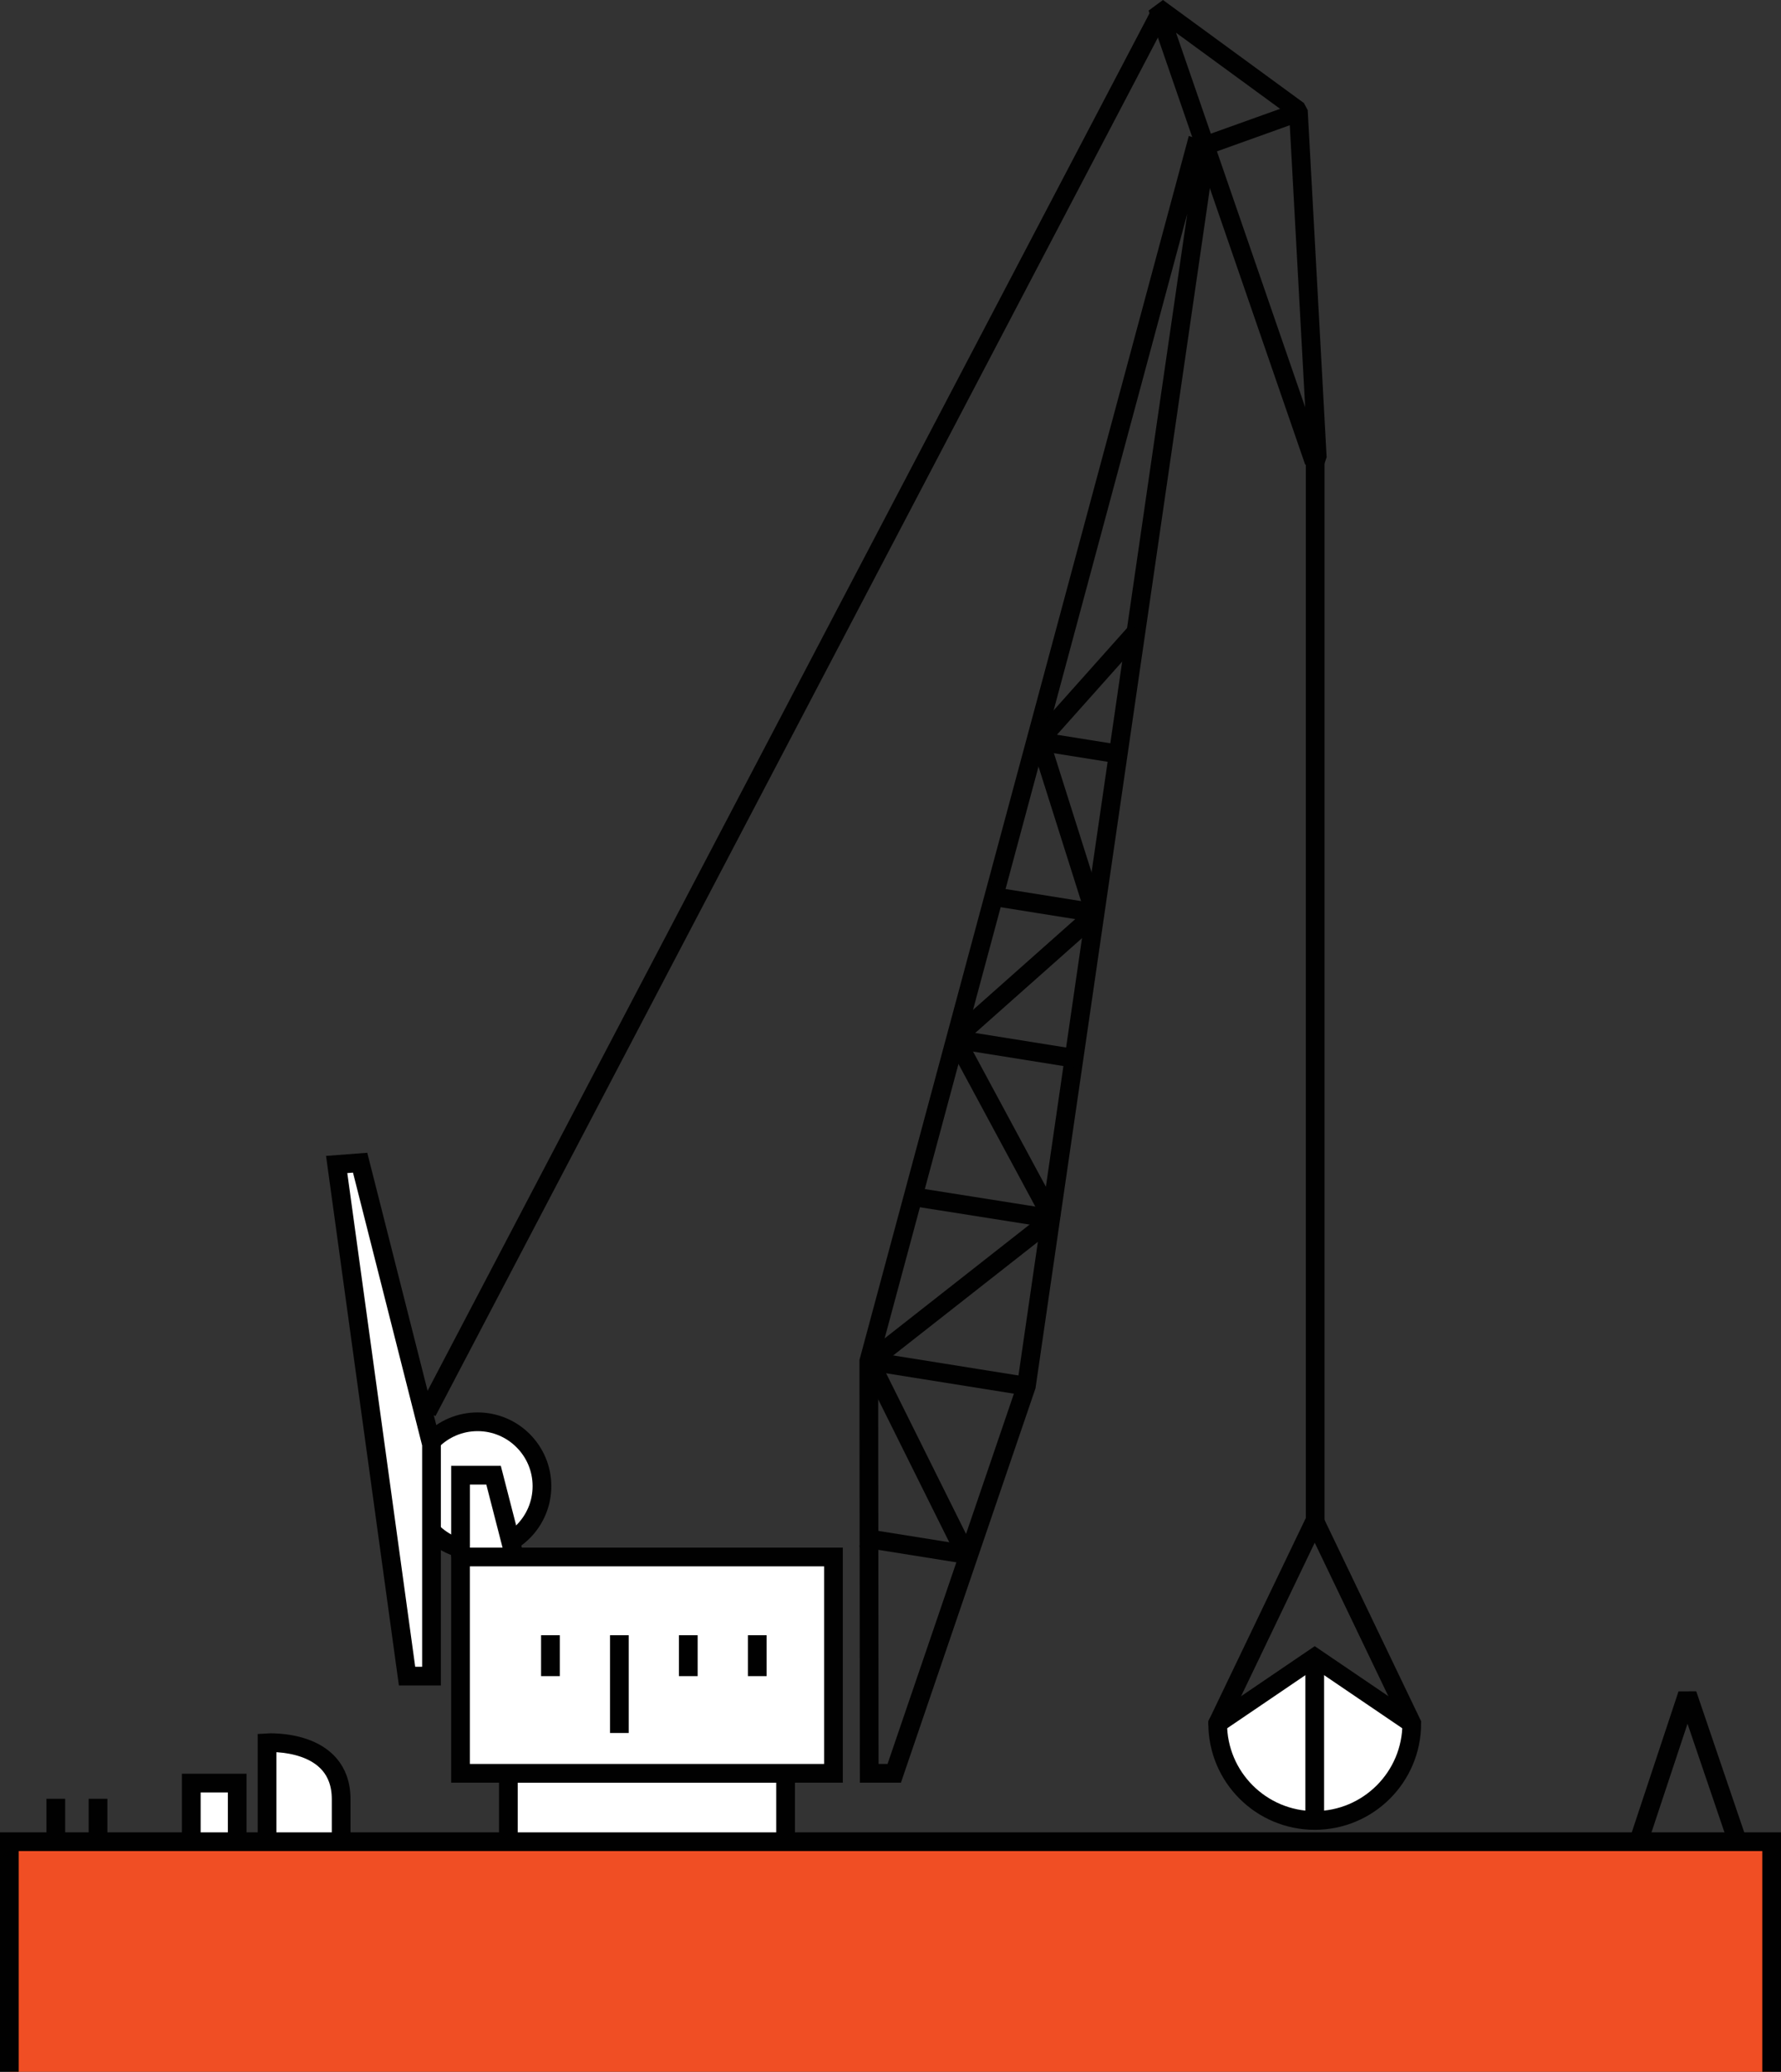 <?xml version="1.0" encoding="utf-8"?>
<!-- Generator: Adobe Illustrator 16.0.0, SVG Export Plug-In . SVG Version: 6.00 Build 0)  -->
<!DOCTYPE svg PUBLIC "-//W3C//DTD SVG 1.1//EN" "http://www.w3.org/Graphics/SVG/1.1/DTD/svg11.dtd">
<svg version="1.1" id="Layer_1" xmlns="http://www.w3.org/2000/svg" xmlns:xlink="http://www.w3.org/1999/xlink" x="0px" y="0px"
	 width="237.911px" height="276.709px" viewBox="0 0 237.911 276.709" enable-background="new 0 0 237.911 276.709"
	 xml:space="preserve">
<rect x="0" y="0" width="237.911" height="276.709" fill="#333333" stroke="none"/>
<path fill="#FFFFFF" d="M188.967,230.547c0,7.336-5.937,13.283-13.261,13.283c-7.323,0-13.261-5.947-13.261-13.283l13.261-8.43
	L188.967,230.547z"/>
<circle fill="#FFFFFF" stroke="#010101" stroke-width="2.5" stroke-miterlimit="10" cx="63.798" cy="198.493" r="8.599"/>
<polyline fill="#FFFFFF" stroke="#010101" stroke-width="2.5" stroke-miterlimit="10" points="68.605,207.411 65.931,197.026 
	61.521,197.026 61.521,207.928 "/>
<path fill="#FFFFFF" stroke="#010101" stroke-width="2.5" stroke-miterlimit="10" d="M31.688,246.292c0-3.605,0-8.143,0-8.143
	s-6.069,0-6.135,0c0,0.889,0,8.143,0,8.143"/>
<path fill="#FFFFFF" stroke="#010101" stroke-width="2.5" stroke-miterlimit="10" d="M35.671,245.745v-12.979
	c0,0,9.901-0.646,9.901,7.535c0,8.18,0,5.658,0,5.658"/>
<path fill="#FFFFFF" stroke="#010101" stroke-width="2.5" stroke-miterlimit="10" d="M104.94,245.235c0-4.002,0-8.391,0-8.391H67.91
	c0,0.984,0,8.391,0,8.391"/>
<path fill="#F04E24" stroke="#010101" stroke-width="2.5" stroke-miterlimit="10" d="M1.25,276.709v-30.729h235.411
	c0,0,0,20.129,0,30.729"/>
<path fill="#FFFFFF" stroke="#010101" stroke-width="2.5" stroke-miterlimit="10" d="M111.335,236.844c0-8.268,0-28.893,0-28.893
	s-49.285,0-49.818,0c0,2.037,0,28.893,0,28.893H111.335z"/>
<line fill="none" stroke="#010101" stroke-width="2.5" stroke-miterlimit="10" x1="73.529" y1="223.866" x2="73.529" y2="218.403"/>
<line fill="none" stroke="#010101" stroke-width="2.5" stroke-miterlimit="10" x1="101.157" y1="223.866" x2="101.157" y2="218.403"/>
<line fill="none" stroke="#010101" stroke-width="2.5" stroke-miterlimit="10" x1="91.946" y1="223.866" x2="91.946" y2="218.403"/>
<line fill="none" stroke="#010101" stroke-width="2.5" stroke-miterlimit="10" x1="82.738" y1="231.461" x2="82.738" y2="218.403"/>
<polygon fill="#FFFFFF" stroke="#010101" stroke-width="2.5" stroke-miterlimit="10" points="57.641,192.903 57.641,223.866 
	54.375,223.866 44.973,155.53 48.107,155.29 "/>
<polyline fill="none" stroke="#010101" stroke-width="2.5" stroke-linejoin="bevel" stroke-miterlimit="10" points="
	231.919,245.438 225.407,226.297 219.06,245.438 "/>
<line fill="none" stroke="#010101" stroke-width="2.5" stroke-miterlimit="10" x1="7.455" y1="245.438" x2="7.455" y2="240.25"/>
<line fill="none" stroke="#010101" stroke-width="2.5" stroke-miterlimit="10" x1="13.093" y1="245.438" x2="13.093" y2="240.25"/>
<polygon fill="none" stroke="#010101" stroke-width="2.5" stroke-linecap="square" stroke-miterlimit="10" points="119.456,236.844 
	116.111,236.844 116.058,181.805 159.668,19.761 161.069,20.228 137.106,185.125 "/>
<polygon fill="none" stroke="#010101" stroke-width="2.5" stroke-linejoin="bevel" stroke-miterlimit="10" points="175.531,61.65 
	154.615,1.009 173.438,14.768 175.968,61.142 "/>
<line fill="none" stroke="#010101" stroke-width="2.5" stroke-miterlimit="10" x1="175.686" y1="61.407" x2="175.686" y2="203.696"/>
<path fill="none" stroke="#010101" stroke-width="2.5" stroke-miterlimit="10" d="M188.588,230.178
	c0,7.158-5.804,12.963-12.963,12.963s-12.963-5.805-12.963-12.963l12.963-27.025L188.588,230.178z"/>
<path fill="none" stroke="#010101" stroke-width="2.5" stroke-miterlimit="10" d="M162.662,230.178
	c-0.091,0.07,12.963-8.803,12.963-8.803l12.963,8.803"/>
<line fill="none" stroke="#010101" stroke-width="2.5" stroke-miterlimit="10" x1="175.625" y1="221.375" x2="175.625" y2="242.317"/>
<line fill="none" stroke="#010101" stroke-width="2.5" stroke-linecap="square" stroke-miterlimit="10" x1="116.416" y1="181.836" x2="136.698" y2="185.079"/>
<line fill="none" stroke="#010101" stroke-width="2.5" stroke-linecap="square" stroke-miterlimit="10" x1="116.25" y1="205.561" x2="129.017" y2="207.604"/>
<line fill="none" stroke="#010101" stroke-width="2.5" stroke-linecap="square" stroke-miterlimit="10" x1="128.39" y1="138.93" x2="143.121" y2="141.286"/>
<line fill="none" stroke="#010101" stroke-width="2.5" stroke-linecap="square" stroke-miterlimit="10" x1="133.1" y1="119.809" x2="145.734" y2="121.831"/>
<line fill="none" stroke="#010101" stroke-width="2.5" stroke-linecap="square" stroke-miterlimit="10" x1="139.958" y1="162.676" x2="122.614" y2="159.932"/>
<line fill="none" stroke="#010101" stroke-width="2.5" stroke-linecap="square" stroke-miterlimit="10" x1="138.643" y1="98.993" x2="148.977" y2="100.644"/>
<polyline fill="none" stroke="#010101" stroke-width="2.5" stroke-linejoin="bevel" stroke-miterlimit="10" points="
	129.407,208.411 116.213,181.881 140.582,162.754 127.601,138.664 146.27,122.091 138.91,98.815 151.923,84.225 "/>
<line fill="none" stroke="#010101" stroke-width="2.5" stroke-miterlimit="10" x1="160.944" y1="19.468" x2="172.547" y2="15.309"/>
<line fill="#FFFFFF" stroke="#010101" stroke-width="2.5" stroke-miterlimit="10" x1="155.039" y1="1.633" x2="57.062" y2="188.557"/>
</svg>
